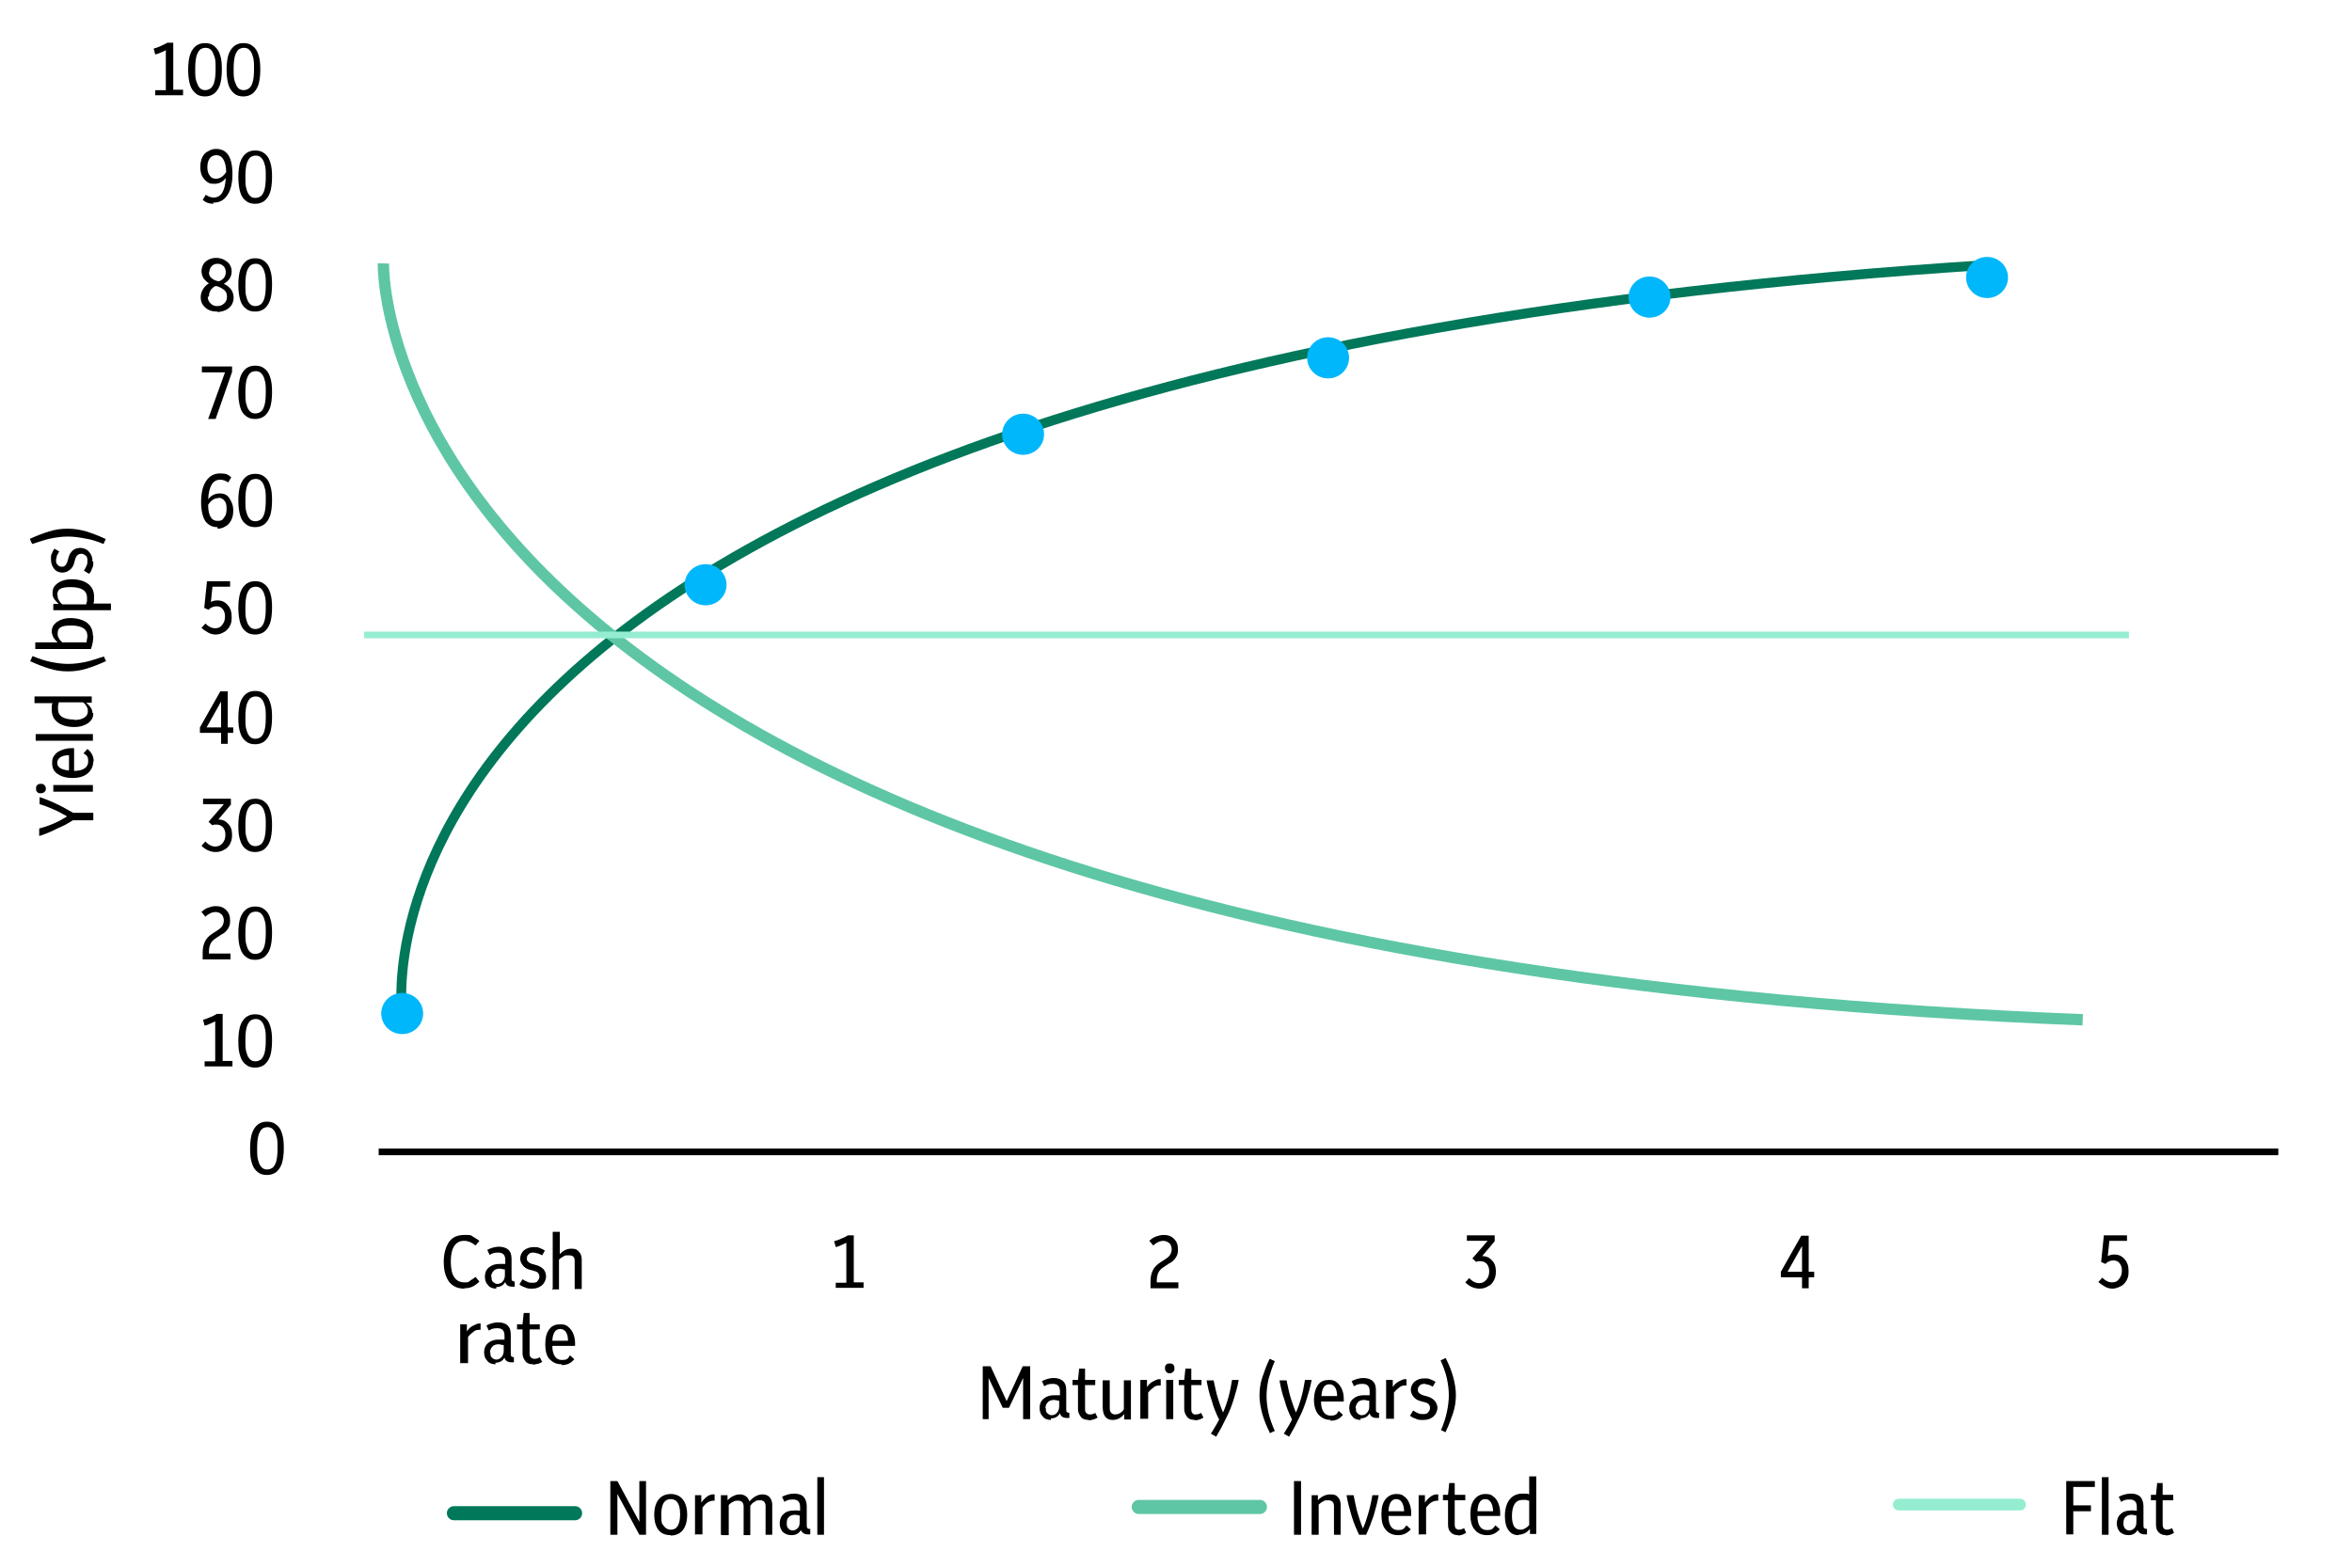 <?xml version="1.0" encoding="UTF-8"?>
<svg xmlns="http://www.w3.org/2000/svg" version="1.1" viewBox="0 0 600 400">
  <defs>
    <style>
      .cls-1 {
        stroke-width: 3px;
      }

      .cls-1, .cls-2, .cls-3, .cls-4, .cls-5, .cls-6, .cls-7, .cls-8, .cls-9, .cls-10 {
        fill: none;
      }

      .cls-1, .cls-2, .cls-3, .cls-4, .cls-5, .cls-6, .cls-8, .cls-9 {
        stroke-linejoin: round;
      }

      .cls-1, .cls-3, .cls-4, .cls-5, .cls-8, .cls-9 {
        stroke-linecap: round;
      }

      .cls-1, .cls-6 {
        stroke: #94edd1;
      }

      .cls-2 {
        stroke: #000;
      }

      .cls-2, .cls-6 {
        stroke-width: 1.7px;
      }

      .cls-3, .cls-4, .cls-10 {
        stroke: #5ec6a5;
      }

      .cls-3, .cls-5, .cls-8 {
        stroke-width: 12.8px;
      }

      .cls-4, .cls-9 {
        stroke-width: 3.6px;
      }

      .cls-5, .cls-11 {
        stroke: #00b7fc;
      }

      .cls-7 {
        stroke-width: 2.5px;
      }

      .cls-7, .cls-8, .cls-9 {
        stroke: #007859;
      }

      .cls-7, .cls-10, .cls-11 {
        stroke-miterlimit: 10;
      }

      .cls-12 {
        isolation: isolate;
      }

      .cls-10 {
        stroke-width: 2.9px;
      }

      .cls-11 {
        fill: #00b7fc;
        stroke-width: .5px;
      }
    </style>
  </defs>
  <!-- Generator: Adobe Illustrator 28.7.1, SVG Export Plug-In . SVG Version: 1.2.0 Build 142)  -->
  <g>
    <g id="Layer_1">
      <g id="Layer_1-2" data-name="Layer_1">
        <path class="cls-7" d="M102.6,258.6s-23.7-163.6,404.4-191"/>
        <path class="cls-2" d="M96.6,293.9h484.6"/>
        <g class="cls-12">
          <path d="M68.1,299.8c-.9,0-1.7-.2-2.3-.7-.7-.5-1.2-1.2-1.5-2.2-.4-1.1-.5-2.3-.5-3.9s.2-3,.5-3.9c.4-1.1.9-1.7,1.5-2.2.7-.5,1.4-.7,2.3-.7s1.7.2,2.3.7c.7.5,1.2,1.2,1.5,2.2.4,1.1.5,2.3.5,3.9s-.2,3-.5,3.9c-.4,1.1-.9,1.7-1.5,2.2-.7.5-1.5.7-2.3.7ZM68.1,298.4c.6,0,1.1-.2,1.5-.5.4-.4.7-.9.9-1.7.2-.8.3-1.8.3-3.2s0-2.4-.3-3.2c-.2-.8-.5-1.3-.9-1.7s-.9-.5-1.4-.5-1.1.2-1.4.5-.7.9-.9,1.7c-.2.8-.3,1.8-.3,3.2s0,2.4.3,3.2c.2.8.5,1.3.9,1.7s.9.5,1.4.5h0Z"/>
        </g>
        <g class="cls-12">
          <path d="M52.2,272.2v-1.4h2.7v-10.2c-.4.2-.9.4-1.3.6-.4.2-.9.4-1.4.5l-.4-1.5c.7-.2,1.3-.4,1.9-.7.6-.2,1.1-.5,1.6-.8h1.5v12h2.5v1.4h-7.1Z"/>
          <path d="M65.1,272.4c-.9,0-1.7-.2-2.3-.7-.7-.5-1.2-1.2-1.5-2.2-.4-1.1-.5-2.3-.5-3.9s.2-3,.5-3.9c.4-1.1.9-1.7,1.5-2.2.7-.5,1.4-.7,2.3-.7s1.7.2,2.3.7c.7.5,1.2,1.2,1.5,2.2.4,1.1.5,2.3.5,3.9s-.2,3-.5,3.9c-.4,1.1-.9,1.7-1.5,2.2-.7.5-1.5.7-2.3.7ZM65.1,270.8c.6,0,1.1-.2,1.5-.5.4-.4.7-.9.9-1.7.2-.8.3-1.8.3-3.2s0-2.4-.3-3.2c-.2-.8-.5-1.3-.9-1.7s-.9-.5-1.4-.5-1.1.2-1.4.5-.7.9-.9,1.7c-.2.8-.3,1.8-.3,3.2s0,2.4.3,3.2c.2.8.5,1.3.9,1.7s.9.5,1.4.5h0Z"/>
        </g>
        <g class="cls-12">
          <path d="M51.7,244.8v-1.7c0-1.2.2-2.1.6-2.9.4-.8,1-1.4,1.9-2l1.4-.9c.6-.4,1-.8,1.2-1.2s.3-.9.3-1.3-.2-1.2-.6-1.5c-.4-.4-.9-.6-1.6-.6s-1.7.4-2.5,1.2l-1-1.2c.5-.5,1.1-.9,1.7-1.1s1.2-.4,1.9-.4c1.2,0,2,.3,2.7,1s1,1.5,1,2.7-.2,1.4-.5,2c-.4.6-.9,1.2-1.8,1.6l-1.5,1c-1.1.7-1.6,1.8-1.6,3.4v.4h5.5v1.5h-7.2,0Z"/>
          <path d="M65.1,244.9c-.9,0-1.7-.2-2.3-.7-.7-.5-1.2-1.2-1.5-2.2-.4-1.1-.5-2.3-.5-3.9s.2-3,.5-3.9c.4-1.1.9-1.7,1.5-2.2.7-.5,1.4-.7,2.3-.7s1.7.2,2.3.7c.7.5,1.2,1.2,1.5,2.2.4,1.1.5,2.3.5,3.9s-.2,3-.5,3.9c-.4,1.1-.9,1.7-1.5,2.2-.7.5-1.5.7-2.3.7ZM65.1,243.4c.6,0,1.1-.2,1.5-.5.4-.4.7-.9.9-1.7.2-.8.3-1.8.3-3.2s0-2.4-.3-3.2c-.2-.8-.5-1.3-.9-1.7-.4-.4-.9-.5-1.4-.5s-1.1.2-1.4.5-.7.9-.9,1.7c-.2.8-.3,1.8-.3,3.2s0,2.4.3,3.2c.2.8.5,1.3.9,1.7.4.4.9.5,1.4.5h0Z"/>
        </g>
        <g class="cls-12">
          <path d="M55.1,217.4c-1.5,0-2.7-.6-3.7-1.6l1-1.1c.8.9,1.7,1.3,2.5,1.3s1.4-.3,1.9-.9.7-1.3.7-2.1-.2-1.4-.6-1.9c-.4-.4-.9-.7-1.6-.7s-.4,0-.5,0c-.2,0-.4,0-.6.2l-1-.9,3.9-4.5h-5.3v-1.4h7.1v1.5l-3.2,3.8c1.1,0,1.9.4,2.5,1.1.7.7,1,1.6,1,2.8s-.2,1.6-.5,2.3c-.4.7-.8,1.2-1.5,1.5-.6.4-1.4.6-2.1.6h0Z"/>
          <path d="M65.1,217.4c-.9,0-1.7-.2-2.3-.7-.7-.5-1.2-1.2-1.5-2.2-.4-1.1-.5-2.3-.5-3.9s.2-3,.5-3.9c.4-1.1.9-1.7,1.5-2.2.7-.5,1.4-.7,2.3-.7s1.7.2,2.3.7c.7.5,1.2,1.2,1.5,2.2.4,1.1.5,2.3.5,3.9s-.2,3-.5,3.9c-.4,1.1-.9,1.7-1.5,2.2-.7.5-1.5.7-2.3.7ZM65.1,215.9c.6,0,1.1-.2,1.5-.5.4-.4.7-.9.9-1.7.2-.8.3-1.8.3-3.2s0-2.4-.3-3.2c-.2-.8-.5-1.3-.9-1.7-.4-.4-.9-.5-1.4-.5s-1.1.2-1.4.5-.7.9-.9,1.7c-.2.8-.3,1.8-.3,3.2s0,2.4.3,3.2c.2.8.5,1.3.9,1.7.4.4.9.5,1.4.5h0Z"/>
        </g>
        <g class="cls-12">
          <path d="M56.4,189.8v-2.8h-5.4v-1.4l5.2-9.2h1.9v9.2h1.4v1.4h-1.4v2.8h-1.8ZM52.7,185.6h3.7v-6.6l-3.7,6.6Z"/>
          <path d="M65.1,189.9c-.9,0-1.7-.2-2.3-.7-.7-.5-1.2-1.2-1.5-2.2-.4-1.1-.5-2.3-.5-3.9s.2-3,.5-3.9c.4-1.1.9-1.7,1.5-2.2.7-.5,1.4-.7,2.3-.7s1.7.2,2.3.7c.7.5,1.2,1.2,1.5,2.2.4,1.1.5,2.3.5,3.9s-.2,3-.5,3.9c-.4,1.1-.9,1.7-1.5,2.2-.7.5-1.5.7-2.3.7ZM65.1,188.5c.6,0,1.1-.2,1.5-.5.4-.4.7-.9.9-1.7.2-.8.3-1.8.3-3.2s0-2.4-.3-3.2c-.2-.8-.5-1.3-.9-1.7-.4-.4-.9-.5-1.4-.5s-1.1.2-1.4.5-.7.9-.9,1.7c-.2.8-.3,1.8-.3,3.2s0,2.4.3,3.2c.2.8.5,1.3.9,1.7.4.4.9.5,1.4.5h0Z"/>
        </g>
        <g class="cls-12">
          <path d="M55,161.9c-.7,0-1.4-.2-1.9-.5s-1.2-.7-1.7-1.2l1-1.1c.8.8,1.6,1.2,2.5,1.2s1.4-.3,1.8-.9c.5-.6.7-1.3.7-2.1s-.2-1.4-.6-1.9c-.4-.5-.9-.7-1.6-.7s-1.5.3-2,.9l-1.1-.5.7-6.8h5.9v1.4h-4.5l-.4,3.9c.5-.3,1.1-.4,1.7-.4,1.1,0,1.9.4,2.6,1.2s1,1.7,1,3.1-.2,1.6-.5,2.3c-.4.7-.9,1.2-1.5,1.5-.6.4-1.4.6-2.1.6h0Z"/>
          <path d="M65.1,161.9c-.9,0-1.7-.2-2.3-.7-.7-.5-1.2-1.2-1.5-2.2s-.5-2.3-.5-3.9.2-3,.5-3.9c.4-1.1.9-1.7,1.5-2.2.7-.5,1.4-.7,2.3-.7s1.7.2,2.3.7c.7.5,1.2,1.2,1.5,2.2.4,1.1.5,2.3.5,3.9s-.2,3-.5,3.9c-.4,1.1-.9,1.7-1.5,2.2-.7.5-1.5.7-2.3.7ZM65.1,160.5c.6,0,1.1-.2,1.5-.5.4-.4.7-.9.9-1.7.2-.8.3-1.8.3-3.2s0-2.4-.3-3.2c-.2-.8-.5-1.3-.9-1.7-.4-.4-.9-.5-1.4-.5s-1.1.2-1.4.5-.7.9-.9,1.7c-.2.8-.3,1.8-.3,3.2s0,2.4.3,3.2c.2.8.5,1.3.9,1.7.4.4.9.5,1.4.5h0Z"/>
        </g>
        <g class="cls-12">
          <path d="M55.5,134.5c-1.4,0-2.3-.5-3.1-1.5-.7-1.1-1.1-2.7-1.1-4.9s.4-4.1,1.3-5.4c.9-1.3,2-1.9,3.6-1.9s2,.3,2.8,1l-.8,1.3c-.7-.5-1.4-.7-2-.7-1.9,0-2.9,1.6-3.1,5,.8-1.1,1.9-1.5,3-1.5s1.9.4,2.4,1.2,1,1.7,1,3.1-.2,1.7-.5,2.5c-.4.7-.8,1.3-1.5,1.6-.6.4-1.3.6-2,.6v-.2ZM55.7,127.1c-1.1,0-1.9.6-2.6,1.7,0,2.8.9,4.1,2.3,4.1s1.3-.3,1.8-.9.6-1.3.6-2.3-.2-1.6-.6-2c-.4-.5-.9-.7-1.6-.7h0Z"/>
          <path d="M65.1,134.5c-.9,0-1.7-.2-2.3-.7-.7-.5-1.2-1.2-1.5-2.2s-.5-2.3-.5-3.9.2-3,.5-3.9c.4-1.1.9-1.7,1.5-2.2.7-.5,1.4-.7,2.3-.7s1.7.2,2.3.7c.7.5,1.2,1.2,1.5,2.2.4,1.1.5,2.3.5,3.9s-.2,3-.5,3.9c-.4,1.1-.9,1.7-1.5,2.2-.7.5-1.5.7-2.3.7ZM65.1,133c.6,0,1.1-.2,1.5-.5.4-.4.7-.9.9-1.7.2-.8.3-1.8.3-3.2s0-2.4-.3-3.2c-.2-.8-.5-1.3-.9-1.7s-.9-.5-1.4-.5-1.1.2-1.4.5-.7.9-.9,1.7c-.2.8-.3,1.8-.3,3.2s0,2.4.3,3.2c.2.8.5,1.3.9,1.7.4.4.9.5,1.4.5h0Z"/>
        </g>
        <g class="cls-12">
          <path d="M53.1,106.9l4.3-11.9h-5.9v-1.5h7.7v1.4l-4.2,12h-1.9,0Z"/>
          <path d="M65.1,106.9c-.9,0-1.7-.2-2.3-.7-.7-.5-1.2-1.2-1.5-2.2s-.5-2.3-.5-3.9.2-3,.5-3.9c.4-1.1.9-1.7,1.5-2.2.7-.5,1.4-.7,2.3-.7s1.7.2,2.3.7c.7.5,1.2,1.2,1.5,2.2.4,1.1.5,2.3.5,3.9s-.2,3-.5,3.9c-.4,1.1-.9,1.7-1.5,2.2-.7.5-1.5.7-2.3.7ZM65.1,105.5c.6,0,1.1-.2,1.5-.5.4-.4.7-.9.9-1.7.2-.8.3-1.8.3-3.2s0-2.4-.3-3.2c-.2-.8-.5-1.3-.9-1.7s-.9-.5-1.4-.5-1.1.2-1.4.5-.7.9-.9,1.7c-.2.8-.3,1.8-.3,3.2s0,2.4.3,3.2c.2.8.5,1.3.9,1.7s.9.5,1.4.5h0Z"/>
        </g>
        <g class="cls-12">
          <path d="M55.4,79.5c-1.3,0-2.2-.3-3-1s-1.2-1.5-1.2-2.7.7-2.7,2.1-3.5c-.6-.4-1.1-.9-1.4-1.3-.3-.6-.5-1.2-.5-1.8s.2-1.3.5-1.8c.3-.5.8-.9,1.4-1.2.6-.3,1.3-.4,1.9-.4s1.5.2,2,.5,1.1.7,1.4,1.2c.3.5.5,1.1.5,1.7,0,1.4-.7,2.5-2,3.2.8.4,1.4.9,1.8,1.4s.7,1.3.7,2.1-.2,1.3-.5,1.9c-.4.6-.9,1-1.5,1.3s-1.4.5-2.1.5h0ZM53,75.6c0,.8.2,1.3.7,1.8s1,.7,1.7.7,1.3-.2,1.8-.7c.5-.4.7-1,.7-1.7s-.2-1.3-.7-1.7-1.2-.8-1.9-1c0,0-.3,0-.4,0-.5.3-.9.6-1.2,1.1s-.4,1-.4,1.6h-.2ZM53.3,69.4c0,.7.2,1.2.6,1.5.4.4,1,.7,1.9.9.6-.2,1.1-.6,1.4-1s.4-1,.4-1.4-.2-1.2-.6-1.5c-.4-.4-.9-.6-1.5-.6s-1.1.2-1.5.6-.6,1-.6,1.6h0Z"/>
          <path d="M65.1,79.5c-.9,0-1.7-.2-2.3-.7-.7-.5-1.2-1.2-1.5-2.2s-.5-2.3-.5-3.9.2-3,.5-3.9c.4-1.1.9-1.7,1.5-2.2.7-.5,1.4-.7,2.3-.7s1.7.2,2.3.7c.7.5,1.2,1.2,1.5,2.2.4,1.1.5,2.3.5,3.9s-.2,3-.5,3.9c-.4,1.1-.9,1.7-1.5,2.2-.7.5-1.5.7-2.3.7ZM65.1,78.1c.6,0,1.1-.2,1.5-.5.4-.4.7-.9.9-1.7.2-.8.3-1.8.3-3.2s0-2.4-.3-3.2c-.2-.8-.5-1.3-.9-1.7s-.9-.5-1.4-.5-1.1.2-1.4.5-.7.9-.9,1.7c-.2.8-.3,1.8-.3,3.2s0,2.4.3,3.2c.2.8.5,1.3.9,1.7s.9.5,1.4.5h0Z"/>
        </g>
        <g class="cls-12">
          <path d="M54.5,52c-1.1,0-2-.3-2.8-1l.8-1.3c.7.5,1.4.7,2,.7,1.9,0,2.9-1.6,3.1-5-.8,1.1-1.8,1.5-3,1.5s-1.3-.2-1.9-.6c-.5-.4-.9-.9-1.2-1.5-.3-.7-.4-1.4-.4-2.3s.2-1.7.5-2.4c.4-.7.8-1.2,1.5-1.5.6-.4,1.3-.6,2-.6,1.4,0,2.4.5,3.1,1.5s1.1,2.7,1.1,4.9-.4,4.1-1.3,5.4c-.9,1.3-2,1.9-3.6,1.9v.2ZM52.9,42.7c0,.9.2,1.6.6,2.1.4.6.9.8,1.6.8,1,0,1.9-.6,2.6-1.7,0-1.4-.3-2.5-.7-3.2s-1-1.1-1.8-1.1-1.3.3-1.7.8c-.4.6-.6,1.3-.6,2.2h0Z"/>
          <path d="M65.1,52c-.9,0-1.7-.2-2.3-.7-.7-.5-1.2-1.2-1.5-2.2s-.5-2.3-.5-3.9.2-3,.5-3.9c.4-1.1.9-1.7,1.5-2.2.7-.5,1.4-.7,2.3-.7s1.7.2,2.3.7c.7.5,1.2,1.2,1.5,2.2.4,1.1.5,2.3.5,3.9s-.2,3-.5,3.9c-.4,1.1-.9,1.7-1.5,2.2-.7.5-1.5.7-2.3.7ZM65.1,50.5c.6,0,1.1-.2,1.5-.5.4-.4.7-.9.9-1.7.2-.8.3-1.8.3-3.2s0-2.4-.3-3.2c-.2-.8-.5-1.3-.9-1.7-.4-.4-.9-.5-1.4-.5s-1.1.2-1.4.5-.7.9-.9,1.7c-.2.8-.3,1.8-.3,3.2s0,2.4.3,3.2c.2.8.5,1.3.9,1.7.4.4.9.5,1.4.5h0Z"/>
        </g>
        <g class="cls-12">
          <path d="M39.6,24.4v-1.4h2.7v-10.2c-.4.2-.9.5-1.3.6-.4.2-.9.4-1.4.5l-.4-1.5c.7-.2,1.3-.4,1.9-.7s1.1-.5,1.6-.8h1.5v12h2.5v1.4h-7.1Z"/>
          <path d="M52.3,24.6c-.9,0-1.7-.2-2.3-.7s-1.2-1.2-1.5-2.2-.5-2.3-.5-3.9.2-3,.5-3.9c.4-1.1.9-1.7,1.5-2.2.7-.5,1.4-.7,2.3-.7s1.7.2,2.3.7,1.2,1.2,1.5,2.2c.4,1.1.5,2.3.5,3.9s-.2,3-.5,3.9c-.4,1.1-.9,1.7-1.5,2.2-.7.5-1.5.7-2.3.7ZM52.3,23c.6,0,1.1-.2,1.5-.5.4-.4.7-.9.9-1.7.2-.8.3-1.8.3-3.2s0-2.4-.3-3.2-.5-1.3-.9-1.7c-.4-.4-.9-.5-1.4-.5s-1.1.2-1.4.5-.7.9-.9,1.7c-.2.8-.3,1.8-.3,3.2s0,2.4.3,3.2.5,1.3.9,1.7.9.5,1.4.5h0Z"/>
          <path d="M62.1,24.6c-.9,0-1.7-.2-2.3-.7s-1.2-1.2-1.5-2.2-.5-2.3-.5-3.9.2-3,.5-3.9c.4-1.1.9-1.7,1.5-2.2.7-.5,1.4-.7,2.3-.7s1.7.2,2.3.7c.7.5,1.2,1.2,1.5,2.2.4,1.1.5,2.3.5,3.9s-.2,3-.5,3.9c-.4,1.1-.9,1.7-1.5,2.2-.7.5-1.5.7-2.3.7ZM62.1,23c.6,0,1.1-.2,1.5-.5.4-.4.7-.9.9-1.7.2-.8.3-1.8.3-3.2s0-2.4-.3-3.2c-.2-.8-.5-1.3-.9-1.7-.4-.4-.9-.5-1.4-.5s-1.1.2-1.4.5-.7.9-.9,1.7c-.2.8-.3,1.8-.3,3.2s0,2.4.3,3.2.5,1.3.9,1.7.9.5,1.4.5h0Z"/>
        </g>
        <g class="cls-12">
          <path d="M118.5,328.8c-1.8,0-3-.6-3.9-1.7-.9-1.2-1.4-2.9-1.4-5.1s.5-3.9,1.4-5.2c.9-1.2,2.2-1.7,3.9-1.7s1.5,0,2.1.4,1.2.7,1.7,1.1l-1,1.2c-.4-.4-.9-.6-1.4-.9-.5-.2-1-.3-1.5-.3-1.1,0-1.9.4-2.5,1.3s-.9,2.2-.9,4,.3,3.2.9,4c.6.9,1.5,1.3,2.5,1.3s1,0,1.5-.4,1-.6,1.4-1l1,1.2c-.6.6-1.2,1-1.8,1.3-.6.3-1.4.4-2.1.4v.3Z"/>
          <path d="M126.6,328.8c-.9,0-1.7-.3-2.1-.9-.6-.6-.8-1.3-.8-2.2s.3-1.7,1-2.3,1.6-.9,2.6-.9.5,0,.8,0,.5,0,.8,0v-1c0-1.3-.6-1.9-1.8-1.9s-1.5.2-2.2.6l-.6-1.3c1-.5,2-.8,3-.8s1.9.3,2.4.8c.6.6.8,1.3.8,2.4v4.7c0,.4,0,.7.2.8,0,0,.3.2.6.2h0v1.3h-.6c-1,0-1.6-.4-1.8-1.2-.5.9-1.3,1.3-2.3,1.3v.2ZM125.4,325.8c0,.6,0,1,.4,1.3.3.3.7.5,1.1.5s1-.2,1.3-.6c.4-.4.6-1,.6-1.6v-1.5c-.5,0-.9-.2-1.3-.2-.7,0-1.3.2-1.6.6-.4.4-.6.9-.6,1.5h0Z"/>
          <path d="M135.7,328.8c-.6,0-1.2,0-1.7-.3-.6-.2-1.1-.4-1.5-.8l.8-1.3c.4.3.9.5,1.3.7.4.2.8.2,1.2.2s1,0,1.3-.4.5-.7.5-1.1c0-.8-.4-1.3-1.3-1.5l-1.1-.3c-.8-.2-1.4-.6-1.8-1.1-.4-.5-.7-1.1-.7-1.8s.3-1.5,1-2.1c.6-.5,1.5-.8,2.4-.8s1,0,1.5.2,1,.4,1.4.7l-.7,1.2c-.4-.2-.8-.4-1.1-.5-.4,0-.7-.2-1.1-.2s-.9,0-1.2.4c-.3.2-.5.6-.5,1s0,.6.3.9.5.4,1,.6l1.1.3c.8.2,1.4.6,1.9,1.1.4.5.6,1.2.6,1.8s-.3,1.6-1,2.2-1.5.9-2.5.9h0Z"/>
          <path d="M141,328.7v-14.4h1.8v5.7c.9-1,1.9-1.4,3-1.4s1.5.3,1.9.8c.5.5.7,1.2.7,2v7.5h-1.8v-7.2c0-1-.5-1.4-1.5-1.4s-.9,0-1.4.3c-.4.2-.8.5-1.1.8v7.6h-1.8,0Z"/>
        </g>
        <g class="cls-12">
          <path d="M117.4,347.9v-10h1.7v1.8c.4-.6.9-1.1,1.5-1.4s1.1-.6,1.6-.6h.4v1.6h0c-.6,0-1.2,0-1.7.4s-1,.8-1.5,1.4v6.7h-1.9Z"/>
          <path d="M126.4,348.1c-.9,0-1.7-.3-2.1-.9-.6-.6-.8-1.3-.8-2.2s.3-1.7,1-2.3,1.6-.9,2.6-.9.5,0,.8,0,.5,0,.8,0v-1c0-1.3-.6-1.9-1.8-1.9s-1.5.2-2.2.6l-.6-1.3c1-.5,2-.8,3-.8s1.9.3,2.4.8c.6.6.8,1.3.8,2.4v4.7c0,.4,0,.7.2.8,0,0,.3.2.6.2h0v1.3h-.6c-1,0-1.6-.4-1.8-1.2-.5.9-1.3,1.3-2.3,1.3v.2ZM125.1,345.1c0,.6,0,1,.4,1.3.3.3.7.5,1.1.5s1-.2,1.3-.6c.4-.4.6-1,.6-1.6v-1.5c-.5,0-.9-.2-1.3-.2-.7,0-1.3.2-1.6.6-.4.4-.6.9-.6,1.5h0Z"/>
          <path d="M136,348.1c-.8,0-1.5-.2-1.9-.7s-.8-1.2-.8-2v-6.2h-1.4v-1.3h1.4l.3-2.9h1.5v2.9h2.6v1.3h-2.6v6c0,.5,0,.9.4,1.2.2.2.5.3.8.3s.8,0,1.4-.4l.6,1.2c-.3.2-.7.4-1.1.5-.4,0-.8.2-1.1.2h0Z"/>
          <path d="M143.3,348.1c-1.4,0-2.3-.5-3.1-1.3s-1.1-2.2-1.1-3.8.3-2.9,1-3.8c.7-1,1.7-1.3,2.8-1.3s1.5.2,2,.6,1,1,1.3,1.7c.3.7.5,1.5.5,2.5v.7h-5.8c0,2.3.9,3.6,2.4,3.6s1.6-.4,2.1-1.2l1.1,1c-.9,1.1-1.9,1.5-3.2,1.5h0ZM142.9,339.1c-1.2,0-1.9,1-2,3h4c0-2-.8-3-2-3h0Z"/>
        </g>
        <g class="cls-12">
          <path d="M213.2,328.7v-1.4h2.7v-10.2c-.4.2-.9.4-1.3.6-.4.2-.9.4-1.4.5l-.4-1.5c.7-.2,1.3-.4,1.9-.7.6-.2,1.1-.5,1.6-.8h1.5v12h2.5v1.4h-7.1Z"/>
        </g>
        <g class="cls-12">
          <path d="M293.5,328.7v-1.7c0-1.2.2-2.1.6-2.9s1-1.4,1.9-2l1.4-.9c.6-.4,1-.8,1.2-1.2s.3-.9.3-1.3-.2-1.2-.6-1.5-.9-.6-1.6-.6-1.7.4-2.5,1.2l-1-1.2c.5-.5,1.1-.9,1.7-1.1s1.2-.4,1.9-.4c1.2,0,2,.3,2.7,1s1,1.5,1,2.7-.2,1.4-.5,2c-.4.6-.9,1.2-1.8,1.6l-1.5,1c-1.1.7-1.6,1.8-1.6,3.4v.4h5.5v1.5h-7.2,0Z"/>
        </g>
        <g class="cls-12">
          <path d="M377.5,328.8c-1.5,0-2.7-.6-3.7-1.6l1-1.1c.8.9,1.7,1.3,2.5,1.3s1.4-.3,1.9-.9.7-1.3.7-2.1-.2-1.4-.6-1.9c-.4-.4-.9-.7-1.6-.7s-.3,0-.5,0-.4,0-.6.2l-1-.9,3.9-4.5h-5.3v-1.4h7.1v1.5l-3.2,3.8c1.1,0,1.9.4,2.5,1.1.7.7,1,1.6,1,2.8s-.2,1.6-.5,2.3c-.4.7-.8,1.2-1.5,1.5-.6.4-1.4.6-2.1.6h0Z"/>
        </g>
        <g class="cls-12">
          <path d="M459.7,328.7v-2.8h-5.4v-1.4l5.2-9.2h1.9v9.2h1.4v1.4h-1.4v2.8h-1.8ZM456,324.5h3.7v-6.6l-3.7,6.6Z"/>
        </g>
        <g class="cls-12">
          <path d="M538.9,328.8c-.7,0-1.4-.2-1.9-.5s-1.2-.7-1.7-1.2l1-1.1c.8.8,1.6,1.2,2.5,1.2s1.4-.3,1.8-.9c.5-.6.7-1.3.7-2.1s-.2-1.4-.6-1.9-.9-.7-1.6-.7-1.5.3-2,.9l-1.1-.5.7-6.8h5.9v1.4h-4.5l-.4,3.9c.5-.3,1.1-.4,1.7-.4,1.1,0,1.9.4,2.6,1.2s1,1.7,1,3.1-.2,1.6-.5,2.3c-.4.7-.9,1.2-1.5,1.5s-1.4.6-2.1.6h0Z"/>
        </g>
        <g class="cls-12">
          <path d="M23.7,209.3h-5.1c-1,.6-1.9,1.2-2.9,1.6s-2,1-3,1.4-1.9.8-2.7,1v-1.9c2.3-.6,4.8-1.6,7.1-3.1-1.2-.7-2.3-1.3-3.5-1.8-1.2-.5-2.3-1-3.5-1.3v-1.8c.8.2,1.7.6,2.7,1s2,.9,3,1.4c1.1.6,1.9,1.1,2.9,1.6h5.1v1.8h0Z"/>
          <path d="M11.7,201.2c0,.3,0,.6-.4.9-.2.2-.5.3-.9.3s-.6,0-.9-.3-.3-.5-.3-.9,0-.6.3-.9c.2-.2.5-.3.9-.3s.6,0,.9.3c.2.2.4.5.4.9ZM23.7,202h-10.1v-1.7h10.1v1.7Z"/>
          <path d="M23.8,194.2c0,1.3-.5,2.3-1.4,3.1s-2.2,1.2-3.9,1.2-2.9-.4-3.8-1c-1-.7-1.4-1.6-1.4-2.8s.2-1.4.6-2c.4-.6,1-1,1.8-1.3.7-.3,1.6-.5,2.5-.5h.7v5.8c2.3,0,3.6-.9,3.6-2.4s-.4-1.5-1.2-2.1l1-1.1c1.1.9,1.6,1.9,1.6,3.2h0ZM14.6,194.6c0,1.2,1,1.8,3,2v-3.9c-2,0-3,.8-3,2h0Z"/>
          <path d="M23.7,189h-14.6v-1.7h14.6v1.7Z"/>
          <path d="M23.8,182c0,1.1-.4,1.8-1.3,2.5-.9.6-2,1-3.6,1s-3.2-.4-4.2-1.2-1.5-1.8-1.5-3.2,0-1.2.2-1.7h-4.6v-1.7h14.6v1.6h-1.4c.5.4.9.9,1.2,1.3.3.5.4,1,.4,1.5v-.2ZM18.9,183.7c1.2,0,2-.2,2.6-.6.6-.4.9-.9.9-1.5s0-.9-.3-1.3c-.2-.4-.5-.8-.9-1.1h-6.2c0,.3-.2.6-.2.9v.8c0,1.8,1.4,2.7,4.2,2.7h0Z"/>
          <path d="M27,168.7c-1.7.8-3.3,1.4-4.9,1.9s-3.1.7-4.8.7-3.1-.2-4.7-.7-3.2-1.1-4.9-1.9l.6-1.3c1.7.7,3.2,1.2,4.7,1.5,1.5.3,2.9.5,4.4.5s2.9-.2,4.4-.5,3-.9,4.7-1.4l.6,1.3h0Z"/>
          <path d="M23.8,162.2c0,1.2-.2,2.3-.6,3.4h-14.2v-1.7h5.7c-.5-.4-.8-.9-1.1-1.3-.2-.5-.4-1-.4-1.4,0-1.1.4-1.8,1.3-2.5.9-.6,2-1,3.5-1s3.2.4,4.2,1.2,1.5,1.9,1.5,3.3h.2ZM14.7,161.5c0,.4,0,.9.3,1.3.2.4.5.8.9,1.1h6.2c0-.6.2-1.2.2-1.6,0-1.8-1.4-2.7-4.2-2.7s-3.4.7-3.4,2.1h0Z"/>
          <path d="M28.1,155.7h-14.5v-1.6h1.4c-.5-.4-.9-.9-1.2-1.3s-.4-1-.4-1.5c0-1.1.4-1.8,1.3-2.5.9-.6,2-1,3.6-1s3.2.4,4.2,1.2c1,.8,1.5,1.8,1.5,3.3s0,1.2-.2,1.7h4.5v1.7h0ZM14.7,151.8c0,.4,0,.9.3,1.3.2.4.5.8.9,1.1h6.1c0-.3.2-.6.2-.9v-.8c0-1.8-1.4-2.7-4.2-2.7s-3.4.7-3.4,2.1h0Z"/>
          <path d="M23.8,143.4c0,.6,0,1.2-.3,1.6-.2.6-.4,1.1-.8,1.4l-1.3-.8c.3-.4.5-.9.7-1.3s.2-.8.2-1.2,0-1-.4-1.3-.7-.5-1.1-.5c-.8,0-1.3.4-1.6,1.3l-.3,1.1c-.2.8-.6,1.3-1.1,1.7s-1.1.7-1.9.7-1.6-.3-2.1-1c-.5-.6-.8-1.4-.8-2.4s0-1,.2-1.4.4-1,.7-1.3l1.2.7c-.2.4-.4.8-.6,1.1,0,.4-.2.7-.2,1.1s0,.9.4,1.2c.2.3.6.5,1,.5s.6,0,.9-.3.4-.5.6-1l.3-1.1c.2-.8.6-1.3,1.1-1.8.5-.4,1.2-.6,1.9-.6s1.7.3,2.2,1c.6.6.9,1.4.9,2.5h.2Z"/>
          <path d="M27,137.5l-.6,1.3c-1.7-.7-3.2-1.2-4.7-1.4-1.5-.3-2.9-.5-4.4-.5s-2.9.2-4.4.5-3,.9-4.7,1.4l-.6-1.3c1.7-.8,3.3-1.4,4.9-1.9s3.1-.7,4.7-.7,3.1.2,4.8.7c1.6.5,3.2,1.1,4.9,1.9h0Z"/>
        </g>
        <g class="cls-12">
          <path d="M250.7,362.1v-13.5h2l4.1,8.9,4.1-8.9h1.9v13.5h-1.8v-10.5l-3.6,7.6h-1.6l-3.6-7.6v10.5h-1.8,0Z"/>
          <path d="M268.1,362.3c-.9,0-1.7-.3-2.1-.9-.6-.6-.8-1.3-.8-2.2s.3-1.7,1-2.3,1.6-.9,2.6-.9.5,0,.8,0,.5,0,.8,0v-1c0-1.3-.6-1.9-1.8-1.9s-1.5.2-2.2.6l-.6-1.3c1-.5,2-.8,3-.8s1.9.3,2.4.8c.6.6.8,1.3.8,2.4v4.7c0,.4,0,.7.2.8,0,0,.3.2.6.2h0v1.3h-.6c-1,0-1.6-.4-1.8-1.2-.5.9-1.3,1.3-2.3,1.3v.2ZM266.8,359.3c0,.6,0,1,.4,1.3.3.3.7.5,1.1.5s1-.2,1.3-.6c.4-.4.6-1,.6-1.6v-1.5c-.5,0-.9-.2-1.3-.2-.7,0-1.3.2-1.6.6-.4.4-.6.9-.6,1.5h0Z"/>
          <path d="M277.7,362.3c-.8,0-1.5-.2-1.9-.7s-.8-1.2-.8-2v-6.2h-1.4v-1.3h1.4l.3-2.9h1.5v2.9h2.6v1.3h-2.6v6c0,.5,0,.9.4,1.2.2.2.5.3.8.3s.8,0,1.4-.4l.6,1.2c-.3.2-.7.4-1.1.5s-.8.2-1.1.2h0Z"/>
          <path d="M283.8,362.3c-1.7,0-2.5-1.2-2.5-3.4v-6.7h1.8v6.6c0,.8,0,1.3.3,1.6.2.3.6.5,1,.5.9,0,1.7-.4,2.3-1.3v-7.4h1.8v10h-1.7v-1.4c-.9,1.1-1.9,1.5-3,1.5h0Z"/>
          <path d="M290.9,362.1v-10h1.7v1.8c.4-.6.9-1.1,1.5-1.4s1.1-.6,1.6-.6h.4v1.6h0c-.6,0-1.2,0-1.7.4s-1,.8-1.5,1.4v6.7h-1.9Z"/>
          <path d="M298.4,350.4c-.3,0-.6,0-.9-.4s-.3-.5-.3-.9,0-.6.3-.9.5-.3.9-.3.6,0,.9.3c.2.2.3.5.3.9s0,.6-.3.9c-.2.2-.5.4-.9.4ZM297.5,362.1v-10h1.8v10h-1.8Z"/>
          <path d="M304.8,362.3c-.8,0-1.5-.2-1.9-.7s-.8-1.2-.8-2v-6.2h-1.4v-1.3h1.4l.3-2.9h1.5v2.9h2.6v1.3h-2.6v6c0,.5,0,.9.3,1.2s.5.3.8.3.8,0,1.4-.4l.6,1.2c-.3.2-.7.4-1,.5s-.8.2-1.1.2h0Z"/>
          <path d="M310.3,366.6l-1.4-.8c.4-.6.8-1.3,1.1-1.8.4-.6.7-1.3,1-1.8-.8-1.6-1.5-3.3-1.9-4.9-.6-1.6-1-3.4-1.3-5.1h1.8c.4,1.8.7,3.4,1.1,4.6s.8,2.5,1.3,3.6c1-2.2,1.8-5,2.3-8.3h1.7c-.3,1.7-.8,3.4-1.3,5s-1.1,3.2-1.9,4.7c-.7,1.5-1.6,3.2-2.5,4.7h0Z"/>
          <path d="M323.9,365.5c-.8-1.6-1.5-3.3-1.9-4.8s-.7-3.1-.7-4.6.2-3.1.7-4.6,1.1-3.2,1.9-4.8l1.3.6c-.7,1.6-1.2,3.2-1.6,4.6-.3,1.4-.5,2.9-.5,4.3s.2,2.9.5,4.3.9,3,1.6,4.6l-1.3.6v-.2Z"/>
          <path d="M328.9,366.6l-1.4-.8c.4-.6.8-1.3,1.1-1.8.4-.6.7-1.3,1-1.8-.8-1.6-1.5-3.3-1.9-4.9-.6-1.6-1-3.4-1.3-5.1h1.8c.4,1.8.7,3.4,1.1,4.6s.8,2.5,1.3,3.6c1-2.2,1.8-5,2.3-8.3h1.7c-.3,1.7-.8,3.4-1.3,5s-1.1,3.2-1.9,4.7c-.7,1.5-1.6,3.2-2.5,4.7h0Z"/>
          <path d="M339.5,362.3c-1.4,0-2.3-.5-3.1-1.3-.8-.9-1.2-2.2-1.2-3.8s.4-2.9,1-3.8c.7-1,1.7-1.3,2.8-1.3s1.5.2,2,.6,1,1,1.3,1.7c.3.7.5,1.5.5,2.5v.7h-5.8c0,2.3.9,3.6,2.4,3.6s1.6-.4,2.1-1.2l1.1,1c-.9,1.1-1.9,1.5-3.2,1.5h0ZM339.1,353.2c-1.2,0-1.9,1-2,3h4c0-2-.8-3-2-3h0Z"/>
          <path d="M347.1,362.3c-.9,0-1.7-.3-2.1-.9-.6-.6-.8-1.3-.8-2.2s.3-1.7,1-2.3,1.6-.9,2.6-.9.5,0,.8,0,.5,0,.8,0v-1c0-1.3-.6-1.9-1.8-1.9s-1.5.2-2.2.6l-.6-1.3c1-.5,2-.8,3-.8s1.9.3,2.4.8c.6.6.8,1.3.8,2.4v4.7c0,.4,0,.7.2.8,0,0,.3.2.6.2h0v1.3h-.6c-1,0-1.6-.4-1.8-1.2-.5.9-1.3,1.3-2.3,1.3v.2ZM345.9,359.3c0,.6,0,1,.4,1.3.3.3.7.5,1.1.5s1-.2,1.3-.6c.4-.4.6-1,.6-1.6v-1.5c-.5,0-.9-.2-1.3-.2-.7,0-1.3.2-1.6.6s-.6.9-.6,1.5h0Z"/>
          <path d="M353.6,362.1v-10h1.7v1.8c.4-.6.9-1.1,1.5-1.4s1.1-.6,1.6-.6h.4v1.6h0c-.6,0-1.2,0-1.7.4s-1,.8-1.5,1.4v6.7h-1.9Z"/>
          <path d="M362.9,362.3c-.6,0-1.2,0-1.7-.3-.6-.2-1.1-.4-1.5-.8l.8-1.3c.4.3.8.5,1.3.7.4.2.8.2,1.2.2s1,0,1.3-.4.5-.7.5-1.1c0-.8-.4-1.3-1.3-1.5l-1.1-.3c-.8-.2-1.4-.6-1.8-1.1s-.7-1.1-.7-1.8.3-1.5,1-2.1c.6-.5,1.5-.8,2.4-.8s1,0,1.5.2,1,.4,1.4.7l-.7,1.2c-.4-.2-.8-.4-1.1-.5-.4,0-.7-.2-1-.2s-.9,0-1.2.4c-.3.2-.5.6-.5,1s0,.6.3.9.5.4,1,.6l1.1.3c.8.2,1.4.6,1.9,1.1.4.5.7,1.2.7,1.8s-.3,1.6-1,2.2-1.5.9-2.5.9h-.3Z"/>
          <path d="M368.9,365.5l-1.3-.6c.7-1.6,1.2-3.2,1.5-4.6s.5-2.9.5-4.3-.2-2.9-.5-4.3-.9-3-1.6-4.6l1.3-.6c.8,1.6,1.5,3.3,1.9,4.8s.7,3.1.7,4.6-.2,3.1-.7,4.6c-.5,1.5-1.1,3.2-1.9,4.8v.2Z"/>
        </g>
        <ellipse class="cls-11" cx="102.6" cy="258.6" rx="5.1" ry="5"/>
        <ellipse class="cls-11" cx="261" cy="110.8" rx="5.1" ry="5"/>
        <ellipse class="cls-11" cx="338.8" cy="91.3" rx="5.1" ry="5"/>
        <ellipse class="cls-11" cx="420.8" cy="75.8" rx="5.1" ry="5"/>
        <ellipse class="cls-11" cx="506.9" cy="70.8" rx="5.1" ry="5"/>
        <ellipse class="cls-11" cx="180" cy="149.2" rx="5.1" ry="5"/>
        <path class="cls-10" d="M97.8,67.2s-4.7,175.8,433.5,193"/>
        <line class="cls-6" x1="92.9" y1="162" x2="543.1" y2="162"/>
      </g>
      <path class="cls-8" d="M230,1393.7h109.4"/>
      <g class="cls-12">
        <path d="M368.5,1409c-4.2,0-7.4-1.5-9.8-4.6-2.3-3-3.4-7.5-3.4-13.3s1.2-10.6,3.6-13.5c2.4-3,5.7-4.4,9.9-4.4s7.1,1.3,9.8,3.8l-2.5,3c-1.1-.9-2.2-1.6-3.4-2.2-1.2-.5-2.4-.8-3.8-.8-2.8,0-5,1.1-6.6,3.4s-2.4,5.8-2.4,10.6.8,8.3,2.3,10.6,3.7,3.4,6.3,3.4,4.3-.9,5.6-2.6c1.3-1.8,1.9-4.2,1.9-7.4v-2.5h-8.1v-3.8h12.6v5.9c0,2.9-.5,5.4-1.5,7.6s-2.4,3.8-4.2,5c-1.8,1.2-4,1.8-6.6,1.8h.3Z"/>
        <path d="M395.4,1409c-3.4,0-6.1-1.2-7.9-3.5-1.9-2.3-2.8-5.6-2.8-9.9s.9-7.6,2.8-10,4.5-3.5,7.9-3.5,6.1,1.2,8,3.5,2.8,5.7,2.8,10-.9,7.6-2.8,9.9-4.5,3.5-8,3.5ZM395.4,1405.5c2.1,0,3.7-.8,4.7-2.5,1-1.6,1.5-4.1,1.5-7.5,0-6.6-2.1-9.9-6.2-9.9s-6.1,3.3-6.1,9.9.5,5.8,1.5,7.5c1,1.6,2.6,2.5,4.6,2.5Z"/>
        <path d="M416.6,1408.6c-1.9-3.8-3.5-7.9-5-12.3-1.4-4.4-2.6-9-3.4-13.6h4.5c.9,4.8,1.9,8.9,2.9,12.4,1,3.4,2,6.5,3.2,9.3,1.2-2.8,2.3-5.9,3.2-9.3,1-3.4,1.9-7.6,2.9-12.4h4.1c-.9,4.6-2,9.2-3.4,13.6s-3.1,8.5-5,12.3h-4.1,0Z"/>
        <path d="M441.9,1409c-3.4,0-6.1-1.2-8-3.5s-2.9-5.7-2.9-10,.9-7.4,2.6-9.8c1.8-2.4,4.1-3.6,7.2-3.6s3.7.5,5.2,1.6c1.5,1,2.6,2.5,3.4,4.4s1.2,4,1.2,6.5v1.8h-14.9c.2,6.1,2.2,9.2,6.1,9.2s4-1,5.5-3l2.9,2.5c-2.2,2.6-4.9,4-8.2,4h-.1ZM440.9,1385.5c-3.1,0-4.8,2.6-5.2,7.8h10.4c-.3-5.2-2-7.8-5.1-7.8h0Z"/>
        <path d="M455.5,1408.6v-26h4.2v4.8c1-1.6,2.2-2.8,3.6-3.8s2.8-1.4,4.1-1.4h1v4.2h-.6c-1.5,0-2.9.4-4.2,1.1-1.3.7-2.5,1.9-3.7,3.6v17.4h-4.4Z"/>
        <path d="M472.6,1408.6v-26h4.2v3.5c2.4-2.6,5.1-4,8.1-4s3.7.6,4.9,1.9c1.2,1.3,1.8,3,1.8,5.1v19.4h-4.4v-18.7c0-2.6-1.3-3.8-3.8-3.8s-2.3.3-3.4.8-2.1,1.2-2.8,2.1v19.7h-4.6Z"/>
        <path d="M497.5,1408.6v-26h4.2v3.5c1.2-1.3,2.5-2.2,3.9-2.9,1.4-.7,2.9-1,4.3-1s2.9.4,4,1.2c1.1.8,1.8,1.9,2.2,3.3,1.2-1.4,2.5-2.5,3.9-3.3s2.9-1.2,4.5-1.2,3.5.6,4.7,1.9,1.8,3,1.8,5.1v19.4h-4.5v-18.7c0-2.6-1.2-3.8-3.7-3.8s-2.4.3-3.6,1c-1.2.6-2.1,1.5-2.8,2.5v19.1h-4.5v-18.7c0-2.6-1.2-3.8-3.7-3.8s-2.3.3-3.5.8-2.1,1.2-2.9,2.1v19.6h-4.5.2,0Z"/>
        <path d="M546.5,1409c-3.4,0-6.1-1.2-8-3.5s-2.9-5.7-2.9-10,.9-7.4,2.6-9.8c1.8-2.4,4.1-3.6,7.2-3.6s3.7.5,5.2,1.6c1.5,1,2.6,2.5,3.4,4.4.8,1.9,1.2,4,1.2,6.5v1.8h-14.9c.2,6.1,2.2,9.2,6.1,9.2s4-1,5.5-3l2.9,2.5c-2.2,2.6-4.9,4-8.2,4h0ZM545.4,1385.5c-3.1,0-4.8,2.6-5.2,7.8h10.4c-.3-5.2-2-7.8-5.1-7.8h-.1Z"/>
        <path d="M560,1408.6v-26h4.2v3.5c2.4-2.6,5.1-4,8.1-4s3.7.6,4.9,1.9,1.8,3,1.8,5.1v19.4h-4.4v-18.7c0-2.6-1.3-3.8-3.8-3.8s-2.3.3-3.4.8c-1.1.5-2.1,1.2-2.8,2.1v19.7h-4.6Z"/>
        <path d="M593,1409c-2,0-3.7-.6-4.9-1.8-1.2-1.2-1.9-2.9-1.9-5.1v-15.9h-3.4v-3.5h3.4l.8-7.5h3.6v7.5h6.9v3.5h-6.9v15.5c0,1.4.3,2.3.9,2.9.6.6,1.3.8,2,.8s2.1-.4,3.5-1.1l1.4,3c-.8.6-1.7,1-2.6,1.2-1,.3-1.9.4-2.8.4h0Z"/>
        <path d="M623.1,1409c-3,0-6-.5-8.8-1.4v-36.5h4.4v14.6c1.1-1.2,2.2-2.1,3.3-2.7s2.4-.9,3.8-.9c2.6,0,4.8,1.1,6.4,3.3,1.6,2.2,2.4,5.2,2.4,9.1s-1,8.2-3.1,10.7-4.9,3.7-8.5,3.7h0ZM624.7,1385.8c-1.1,0-2.2.3-3.2.8s-1.9,1.3-2.7,2.3v16c1.5.4,2.9.6,4.2.6,4.7,0,7.1-3.6,7.1-10.9s-1.8-8.8-5.4-8.8h0Z"/>
        <path d="M649.1,1409c-3.4,0-6.1-1.2-7.9-3.5-1.9-2.3-2.8-5.6-2.8-9.9s.9-7.6,2.8-10c1.9-2.4,4.5-3.5,7.9-3.5s6.1,1.2,8,3.5,2.8,5.7,2.8,10-.9,7.6-2.8,9.9c-1.9,2.3-4.5,3.5-8,3.5ZM649.1,1405.5c2.1,0,3.7-.8,4.7-2.5,1-1.6,1.5-4.1,1.5-7.5,0-6.6-2.1-9.9-6.2-9.9s-6.1,3.3-6.1,9.9.5,5.8,1.5,7.5c1,1.6,2.6,2.5,4.6,2.5Z"/>
        <path d="M664.8,1408.6v-26h4.2v3.5c2.4-2.6,5.1-4,8.1-4s3.7.6,4.9,1.9,1.8,3,1.8,5.1v19.4h-4.4v-18.7c0-2.6-1.3-3.8-3.8-3.8s-2.3.3-3.4.8c-1.1.5-2.1,1.2-2.8,2.1v19.7h-4.6Z"/>
        <path d="M697.3,1409c-2.6,0-4.8-1.1-6.4-3.2-1.6-2.2-2.4-5.2-2.4-9.2s1-8.2,3.1-10.7,4.8-3.8,8.4-3.8,3,.2,4.5.6v-11.7h4.5v37.5h-4.2v-3.5c-1.1,1.3-2.2,2.3-3.4,2.9s-2.5,1-4,1h0ZM693.1,1396.5c0,3,.5,5.2,1.4,6.6.9,1.5,2.3,2.2,4,2.2s2.2-.3,3.2-.8,1.9-1.3,2.7-2.2v-15.9c-.8-.2-1.5-.4-2.2-.5s-1.4-.2-2.1-.2c-4.7,0-7,3.6-7,10.9h0Z"/>
      </g>
      <path class="cls-3" d="M1059.5,1393.7h109.4"/>
      <g class="cls-12">
        <path d="M1199.2,1409c-4.4,0-7.8-1.5-10.1-4.6-2.3-3-3.5-7.5-3.5-13.3s1.2-10.4,3.5-13.4,5.7-4.6,10.1-4.6,3.8.3,5.5,1,3.1,1.6,4.3,2.8l-2.6,3.1c-1-.9-2.2-1.6-3.5-2.1s-2.5-.8-3.7-.8c-2.8,0-5,1.1-6.6,3.4-1.6,2.2-2.3,5.8-2.3,10.5s.8,8.3,2.3,10.5,3.7,3.4,6.6,3.4,2.6-.3,3.8-1c1.2-.6,2.4-1.5,3.6-2.5l2.6,3.1c-1.5,1.5-3,2.6-4.6,3.3-1.6.7-3.4,1.1-5.4,1.1h0Z"/>
        <path d="M1222.9,1409c-3.4,0-6.1-1.2-8-3.5s-2.8-5.6-2.8-9.9.9-7.6,2.8-10,4.5-3.5,8-3.5,6.1,1.2,8,3.5,2.8,5.7,2.8,10-.9,7.6-2.8,9.9-4.5,3.5-8,3.5ZM1222.9,1405.5c2.1,0,3.7-.8,4.7-2.5,1-1.6,1.5-4.1,1.5-7.5,0-6.6-2-9.9-6.2-9.9s-6.1,3.3-6.1,9.9.5,5.8,1.5,7.5c1,1.6,2.5,2.5,4.6,2.5Z"/>
        <path d="M1238.6,1408.6v-26h4.2v4.8c1-1.6,2.2-2.8,3.6-3.8s2.8-1.4,4.1-1.4h.9v4.2h-.5c-1.5,0-2.9.4-4.2,1.1-1.3.7-2.5,1.9-3.7,3.6v17.4h-4.5,0Z"/>
        <path d="M1255.7,1419.8v-37.2h4.1v3.4c1.1-1.3,2.2-2.3,3.4-2.9,1.2-.7,2.5-1,4-1,2.6,0,4.8,1.1,6.4,3.3,1.6,2.2,2.4,5.2,2.4,9.2s-1,8.2-3,10.7-4.8,3.7-8.5,3.7-3-.2-4.4-.6v11.5h-4.5,0ZM1266.1,1385.8c-1.1,0-2.2.3-3.2.8s-1.9,1.3-2.7,2.3v15.8c.8.3,1.5.5,2.2.6s1.4.2,2,.2c4.7,0,7-3.6,7-10.9s-1.8-8.8-5.4-8.8h0Z"/>
        <path d="M1290.4,1409c-3.4,0-6.1-1.2-8-3.5s-2.8-5.6-2.8-9.9.9-7.6,2.8-10,4.5-3.5,8-3.5,6.1,1.2,8,3.5,2.8,5.7,2.8,10-.9,7.6-2.8,9.9-4.5,3.5-8,3.5ZM1290.4,1405.5c2.1,0,3.7-.8,4.7-2.5,1-1.6,1.5-4.1,1.5-7.5,0-6.6-2-9.9-6.2-9.9s-6.1,3.3-6.1,9.9.5,5.8,1.5,7.5c1,1.6,2.5,2.5,4.6,2.5Z"/>
        <path d="M1306.2,1408.6v-26h4.2v4.8c1-1.6,2.2-2.8,3.6-3.8s2.8-1.4,4.1-1.4h.9v4.2h-.5c-1.5,0-2.9.4-4.2,1.1-1.3.7-2.5,1.9-3.7,3.6v17.4h-4.5,0Z"/>
        <path d="M1329.1,1409c-2.3,0-4.2-.7-5.6-2.1s-2.1-3.3-2.1-5.7.8-4.6,2.5-6c1.7-1.5,3.9-2.2,6.8-2.2s1.2,0,1.9,0,1.3,0,2,.3v-2.6c0-3.3-1.5-4.9-4.6-4.9s-3.7.5-5.8,1.6l-1.5-3.2c2.5-1.4,5.2-2,7.8-2s4.9.7,6.2,2.1c1.4,1.4,2.1,3.5,2.1,6.1v12.2c0,1,0,1.7.4,2s.8.5,1.6.5h.3v3.6h-1.5c-2.4,0-3.9-1-4.5-2.9-1.2,2.2-3.2,3.3-6.1,3.3h0ZM1325.9,1401.2c0,1.5.3,2.6,1,3.4s1.6,1.2,2.9,1.2,2.4-.5,3.4-1.5c.9-1,1.4-2.4,1.4-4.3v-4c-1.2-.3-2.2-.4-3.1-.4-1.8,0-3.2.5-4.1,1.4s-1.4,2.3-1.4,4v.2h-.1Z"/>
        <path d="M1353.8,1409c-2,0-3.7-.6-4.9-1.8s-1.9-2.9-1.9-5.1v-15.9h-3.4v-3.5h3.5l.8-7.5h3.6v7.5h6.9v3.5h-6.9v15.5c0,1.4.3,2.3.9,2.9s1.3.8,2,.8,2.1-.4,3.5-1.1l1.4,3c-.8.6-1.7,1-2.6,1.2-.9.3-1.9.4-2.8.4h0Z"/>
        <path d="M1372.5,1409c-3.4,0-6.1-1.2-8-3.5s-2.9-5.7-2.9-10,.9-7.4,2.6-9.8c1.8-2.4,4.1-3.6,7.2-3.6s3.7.5,5.2,1.6c1.4,1,2.6,2.5,3.3,4.4.8,1.9,1.2,4,1.2,6.5v1.8h-15c.2,6.1,2.2,9.2,6.2,9.2s4-1,5.5-3l2.9,2.5c-2.2,2.6-5,4-8.2,4h0ZM1371.5,1385.5c-3.1,0-4.8,2.6-5.2,7.8h10.3c-.3-5.2-2-7.8-5.2-7.8h0Z"/>
        <path d="M1405.7,1409c-3,0-6-.5-8.8-1.4v-36.5h4.5v14.6c1.1-1.2,2.2-2.1,3.3-2.7,1.1-.6,2.4-.9,3.8-.9,2.6,0,4.8,1.1,6.4,3.3,1.6,2.2,2.4,5.2,2.4,9.1s-1,8.2-3.1,10.7-4.9,3.7-8.5,3.7h0ZM1407.3,1385.8c-1.1,0-2.2.3-3.2.8s-1.9,1.3-2.7,2.3v16c1.5.4,2.9.6,4.2.6,4.7,0,7-3.6,7-10.9s-1.8-8.8-5.4-8.8h0Z"/>
        <path d="M1431.7,1409c-3.4,0-6.1-1.2-8-3.5s-2.8-5.6-2.8-9.9.9-7.6,2.8-10,4.5-3.5,8-3.5,6.1,1.2,8,3.5,2.8,5.7,2.8,10-.9,7.6-2.8,9.9-4.5,3.5-8,3.5ZM1431.7,1405.5c2.1,0,3.7-.8,4.7-2.5,1-1.6,1.5-4.1,1.5-7.5,0-6.6-2-9.9-6.2-9.9s-6.1,3.3-6.1,9.9.5,5.8,1.5,7.5c1,1.6,2.5,2.5,4.6,2.5Z"/>
        <path d="M1447.4,1408.6v-26h4.2v3.5c2.4-2.6,5.1-4,8.1-4s3.7.6,4.9,1.9c1.2,1.3,1.8,3,1.8,5.1v19.4h-4.5v-18.7c0-2.6-1.3-3.8-3.8-3.8s-2.3.3-3.4.8-2.1,1.2-2.8,2.1v19.7h-4.5,0Z"/>
        <path d="M1479.9,1409c-2.6,0-4.8-1.1-6.4-3.2s-2.4-5.2-2.4-9.2,1-8.2,3.1-10.7,4.8-3.8,8.4-3.8,3,.2,4.5.6v-11.7h4.5v37.5h-4.2v-3.5c-1.1,1.3-2.2,2.3-3.4,2.9s-2.5,1-4,1h0ZM1475.7,1396.5c0,3,.5,5.2,1.4,6.6.9,1.5,2.3,2.2,4,2.2s2.2-.3,3.2-.8,1.9-1.3,2.7-2.2v-15.9c-.8-.2-1.5-.4-2.2-.5s-1.4-.2-2-.2c-4.7,0-7,3.6-7,10.9h0Z"/>
      </g>
      <path class="cls-5" d="M1830.5,1393.7h109.4"/>
      <g class="cls-12">
        <path d="M1954.8,1408.6v-35h4.7v14.9h14.2v-14.9h4.6v35h-4.6v-16.2h-14.2v16.2h-4.7Z"/>
        <path d="M1987.3,1377.9c-.8,0-1.5-.3-2.1-.9s-.9-1.3-.9-2.2.3-1.6.9-2.2,1.3-.8,2.1-.8,1.6.3,2.2.8c.6.6.9,1.3.9,2.2s-.3,1.6-.9,2.2-1.3.9-2.2.9ZM1985.1,1408.6v-26h4.5v26h-4.5Z"/>
        <path d="M2004.5,1401.4c-1.2,0-2.2,0-3.2-.4-.2.4-.4.8-.6,1.1-.2.4-.2.8-.2,1.3s.2,1.2.7,1.6c.5.5,1.2.7,2.1.7h6.1c2.4,0,4.3.5,5.7,1.6,1.5,1.1,2.2,2.6,2.2,4.5s-1,4.6-3,6.1-5,2.3-9,2.3-6.5-.7-8.3-2c-1.8-1.4-2.7-3.1-2.7-5.2s.3-2.5,1-3.5,1.5-1.9,2.6-2.6c-.5-.8-.8-1.6-.8-2.6s0-1.6.4-2.3c.3-.8.7-1.5,1.2-2.2-1.3-.8-2.3-1.9-3-3.2-.7-1.4-1.1-3-1.1-4.8s.4-3.7,1.3-5.2c.8-1.5,2-2.6,3.5-3.3s3.2-1.2,5-1.2,4.2.5,5.9,1.6l3.9-4.9,2.8,2.5-4.5,4.5c.6.8,1,1.7,1.3,2.7s.5,2.1.5,3.2c0,2-.4,3.7-1.3,5.1-.8,1.4-2,2.5-3.5,3.3s-3.2,1.2-5.1,1.2h0ZM1998.2,1412.6c0,1.3.6,2.3,1.7,3s3,1.1,5.5,1.1,4.5-.4,5.6-1.2c1.1-.8,1.7-1.8,1.7-3s-.4-1.8-1.1-2.3-1.6-.7-2.6-.7h-5.5c-1.3,0-2.4-.2-3.4-.7-.6.5-1.1,1.1-1.4,1.7-.4.6-.5,1.3-.5,2h0ZM2004.5,1398c1.6,0,2.9-.5,3.9-1.6s1.5-2.6,1.5-4.6-.5-3.6-1.5-4.7-2.3-1.6-3.9-1.6-2.8.5-3.8,1.6c-1,1-1.5,2.6-1.5,4.7s.5,3.6,1.5,4.6c1,1.1,2.3,1.6,3.8,1.6Z"/>
        <path d="M2020.2,1408.6v-37.5h4.5v14.8c2.3-2.5,4.9-3.7,7.8-3.7s3.7.6,4.9,1.9c1.2,1.3,1.8,3,1.8,5.1v19.4h-4.5v-18.7c0-2.6-1.3-3.8-3.8-3.8s-2.3.3-3.4.8-2.1,1.2-2.8,2.1v19.7h-4.5Z"/>
        <path d="M2060.2,1420.3l-3.5-2.1c1-1.6,1.9-3.2,2.8-4.8.9-1.6,1.8-3.2,2.5-4.8-2-4.2-3.7-8.4-5.1-12.8-1.4-4.3-2.5-8.7-3.3-13.3h4.5c.9,4.7,1.8,8.7,2.8,12.1s2,6.5,3.2,9.3c2.4-5.8,4.5-13,6-21.5h4.2c-.8,4.5-1.9,8.8-3.2,13s-2.9,8.3-4.7,12.3-4,8.2-6.5,12.3l.3.3Z"/>
        <path d="M2081.5,1377.9c-.8,0-1.5-.3-2.1-.9s-.9-1.3-.9-2.2.3-1.6.9-2.2c.6-.6,1.3-.8,2.1-.8s1.6.3,2.2.8c.6.6.9,1.3.9,2.2s-.3,1.6-.9,2.2c-.6.6-1.3.9-2.2.9ZM2079.3,1408.6v-26h4.5v26h-4.5Z"/>
        <path d="M2099.5,1409c-3.4,0-6.1-1.2-8-3.5s-2.9-5.7-2.9-10,.9-7.4,2.6-9.8c1.8-2.4,4.1-3.6,7.2-3.6s3.7.5,5.2,1.6c1.4,1,2.6,2.5,3.3,4.4.8,1.9,1.2,4,1.2,6.5v1.8h-15c.2,6.1,2.2,9.2,6.2,9.2s4-1,5.5-3l2.9,2.5c-2.2,2.6-5,4-8.2,4h0ZM2098.5,1385.5c-3.1,0-4.8,2.6-5.2,7.8h10.3c-.3-5.2-2-7.8-5.2-7.8h0Z"/>
        <path d="M2113.1,1408.6v-37.5h4.5v37.5h-4.5Z"/>
        <path d="M2131.3,1409c-2.6,0-4.8-1.1-6.4-3.2s-2.4-5.2-2.4-9.2,1-8.2,3.1-10.7,4.8-3.8,8.4-3.8,3,.2,4.5.6v-11.7h4.5v37.5h-4.2v-3.5c-1.1,1.3-2.2,2.3-3.4,2.9s-2.5,1-4,1h-.1ZM2127.1,1396.5c0,3,.5,5.2,1.4,6.6.9,1.5,2.3,2.2,4,2.2s2.2-.3,3.2-.8,1.9-1.3,2.7-2.2v-15.9c-.8-.2-1.5-.4-2.2-.5s-1.4-.2-2-.2c-4.7,0-7,3.6-7,10.9h0Z"/>
      </g>
      <g>
        <g>
          <g class="cls-12">
            <path d="M155.7,391.6v-13.7h1.8l5.6,10.4v-10.4h1.7v13.7h-1.7l-5.6-10.4v10.4h-1.7Z"/>
            <path d="M171.1,391.7c-1.3,0-2.4-.4-3.1-1.3-.7-.9-1.1-2.2-1.1-3.9s.4-3,1.1-3.9c.7-.9,1.8-1.4,3.1-1.4s2.4.5,3.1,1.4c.7.9,1.1,2.2,1.1,3.9s-.4,3-1.1,3.9c-.7.9-1.8,1.4-3.1,1.4ZM171.1,390.3c.8,0,1.4-.3,1.8-1s.6-1.6.6-2.9c0-2.6-.8-3.9-2.4-3.9s-2.4,1.3-2.4,3.9.2,2.3.6,2.9,1,1,1.8,1Z"/>
            <path d="M177.3,391.6v-10.1h1.6v1.9c.4-.6.9-1.1,1.4-1.5.5-.4,1.1-.6,1.6-.6h.2c0,0,.1,0,.2,0v1.6c0,0,0,0-.1,0h0c-.6,0-1.1.1-1.6.4s-1,.8-1.4,1.4v6.8h-1.7Z"/>
            <path d="M183.9,391.6v-10.1h1.7v1.3c.5-.5,1-.9,1.5-1.1.6-.3,1.1-.4,1.7-.4s1.1.2,1.5.5c.4.3.7.8.9,1.3.5-.6,1-1,1.5-1.3.6-.3,1.1-.5,1.8-.5s1.4.2,1.8.7c.5.5.7,1.2.7,2v7.6h-1.7v-7.3c0-1-.5-1.5-1.4-1.5s-1,.1-1.4.4c-.5.2-.8.6-1.1,1v7.5h-1.7v-7.3c0-1-.5-1.5-1.4-1.5s-.9.1-1.3.3c-.5.2-.8.5-1.1.8v7.7h-1.7Z"/>
            <path d="M201.9,391.7c-.9,0-1.6-.3-2.2-.8-.5-.6-.8-1.3-.8-2.2s.3-1.8,1-2.4c.6-.6,1.5-.9,2.7-.9s.5,0,.7,0c.3,0,.5,0,.8.1v-1c0-1.3-.6-1.9-1.8-1.9s-1.5.2-2.2.6l-.6-1.3c1-.5,2-.8,3.1-.8s1.9.3,2.4.8c.5.6.8,1.4.8,2.4v4.8c0,.4,0,.6.2.8s.3.2.6.2h.1v1.4h-.6c-.9,0-1.5-.4-1.8-1.1-.5.9-1.3,1.3-2.4,1.3ZM200.7,388.7c0,.6.1,1,.4,1.3.3.3.6.5,1.1.5s.9-.2,1.3-.6c.4-.4.5-.9.5-1.7v-1.5c-.5-.1-.9-.2-1.2-.2-.7,0-1.2.2-1.6.6-.4.4-.5.9-.5,1.6Z"/>
            <path d="M208.5,391.6v-14.7h1.7v14.7h-1.7Z"/>
          </g>
          <path class="cls-9" d="M115.8,386.1h30.9"/>
        </g>
        <g>
          <g class="cls-12">
            <path d="M330.1,391.6v-13.7h1.8v13.7h-1.8Z"/>
            <path d="M334.6,391.6v-10.1h1.6v1.3c.9-1,2-1.5,3.2-1.5s1.4.2,1.9.7.7,1.2.7,2v7.6h-1.7v-7.3c0-1-.5-1.5-1.5-1.5s-.9.1-1.3.3c-.4.2-.8.5-1.1.8v7.7h-1.7Z"/>
            <path d="M346.7,391.6c-.7-1.5-1.4-3.1-1.9-4.8s-1-3.5-1.3-5.3h1.8c.4,1.9.7,3.5,1.1,4.8s.8,2.6,1.3,3.7c.5-1.1.9-2.3,1.3-3.7.4-1.3.8-3,1.1-4.8h1.6c-.3,1.8-.8,3.6-1.3,5.3-.6,1.7-1.2,3.3-1.9,4.8h-1.6Z"/>
            <path d="M356.6,391.7c-1.3,0-2.4-.5-3.1-1.4-.8-.9-1.1-2.2-1.1-3.9s.3-2.9,1-3.8c.7-.9,1.6-1.4,2.8-1.4s1.5.2,2,.6c.6.4,1,1,1.3,1.7s.5,1.6.5,2.6v.7h-5.8c0,2.4.9,3.6,2.4,3.6s1.5-.4,2.2-1.2l1.1,1c-.9,1-1.9,1.5-3.2,1.5ZM356.2,382.5c-1.2,0-1.9,1-2,3.1h4c-.1-2-.8-3.1-2-3.1Z"/>
            <path d="M361.9,391.6v-10.1h1.6v1.9c.4-.6.9-1.1,1.4-1.5.5-.4,1.1-.6,1.6-.6h.2c0,0,.1,0,.2,0v1.6c0,0,0,0-.1,0h0c-.6,0-1.1.1-1.6.4s-1,.8-1.4,1.4v6.8h-1.7Z"/>
            <path d="M372,391.7c-.8,0-1.4-.2-1.9-.7-.5-.5-.7-1.1-.7-2v-6.2h-1.3v-1.4h1.3l.3-3h1.4v3h2.7v1.4h-2.7v6.1c0,.5.1.9.3,1.1.2.2.5.3.8.3s.8-.1,1.3-.4l.5,1.2c-.3.2-.7.4-1,.5-.4.1-.7.2-1.1.2Z"/>
            <path d="M379.3,391.7c-1.3,0-2.4-.5-3.1-1.4-.8-.9-1.1-2.2-1.1-3.9s.3-2.9,1-3.8c.7-.9,1.6-1.4,2.8-1.4s1.5.2,2,.6c.6.4,1,1,1.3,1.7s.5,1.6.5,2.6v.7h-5.8c0,2.4.9,3.6,2.4,3.6s1.5-.4,2.2-1.2l1.1,1c-.9,1-1.9,1.5-3.2,1.5ZM378.9,382.5c-1.2,0-1.9,1-2,3.1h4c-.1-2-.8-3.1-2-3.1Z"/>
            <path d="M387.3,391.7c-1,0-1.9-.4-2.5-1.3-.6-.8-.9-2-.9-3.6s.4-3.2,1.2-4.2c.8-1,1.9-1.5,3.3-1.5s1.2,0,1.7.2v-4.6h1.8v14.7h-1.6v-1.3c-.4.5-.9.9-1.3,1.1-.5.2-1,.4-1.6.4ZM385.7,386.8c0,1.2.2,2,.5,2.6.4.6.9.9,1.6.9s.8-.1,1.2-.3c.4-.2.8-.5,1.1-.9v-6.2c-.3,0-.6-.2-.9-.2-.3,0-.6,0-.8,0-1.8,0-2.7,1.4-2.7,4.2Z"/>
          </g>
          <path class="cls-4" d="M290.5,384.5h30.9"/>
        </g>
        <g>
          <g class="cls-12">
            <path d="M527.1,391.6v-13.7h7.3v1.5h-5.5v4.7h4.5v1.5h-4.5v5.9h-1.8Z"/>
            <path d="M536.2,391.6v-14.7h1.7v14.7h-1.7Z"/>
            <path d="M543,391.7c-.9,0-1.6-.3-2.2-.8-.5-.6-.8-1.3-.8-2.2s.3-1.8,1-2.4c.6-.6,1.5-.9,2.6-.9s.5,0,.7,0,.5,0,.8.1v-1c0-1.3-.6-1.9-1.8-1.9s-1.5.2-2.2.6l-.6-1.3c1-.5,2-.8,3.1-.8s1.9.3,2.4.8c.5.6.8,1.4.8,2.4v4.8c0,.4,0,.6.2.8.1.1.3.2.6.2h.1v1.4h-.6c-.9,0-1.5-.4-1.8-1.1-.5.9-1.3,1.3-2.4,1.3ZM541.7,388.7c0,.6.1,1,.4,1.3.3.3.6.5,1.1.5s.9-.2,1.3-.6c.4-.4.5-.9.5-1.7v-1.5c-.5-.1-.9-.2-1.2-.2-.7,0-1.2.2-1.6.6-.4.4-.5.9-.5,1.6Z"/>
            <path d="M552.6,391.7c-.8,0-1.4-.2-1.9-.7-.5-.5-.7-1.1-.7-2v-6.2h-1.3v-1.4h1.3l.3-3h1.4v3h2.7v1.4h-2.7v6.1c0,.5.1.9.3,1.1.2.2.5.3.8.3s.8-.1,1.3-.4l.5,1.2c-.3.2-.7.4-1,.5-.4.1-.7.2-1.1.2Z"/>
          </g>
          <path class="cls-1" d="M484.4,383.9h30.9"/>
        </g>
      </g>
    </g>
  </g>
</svg>